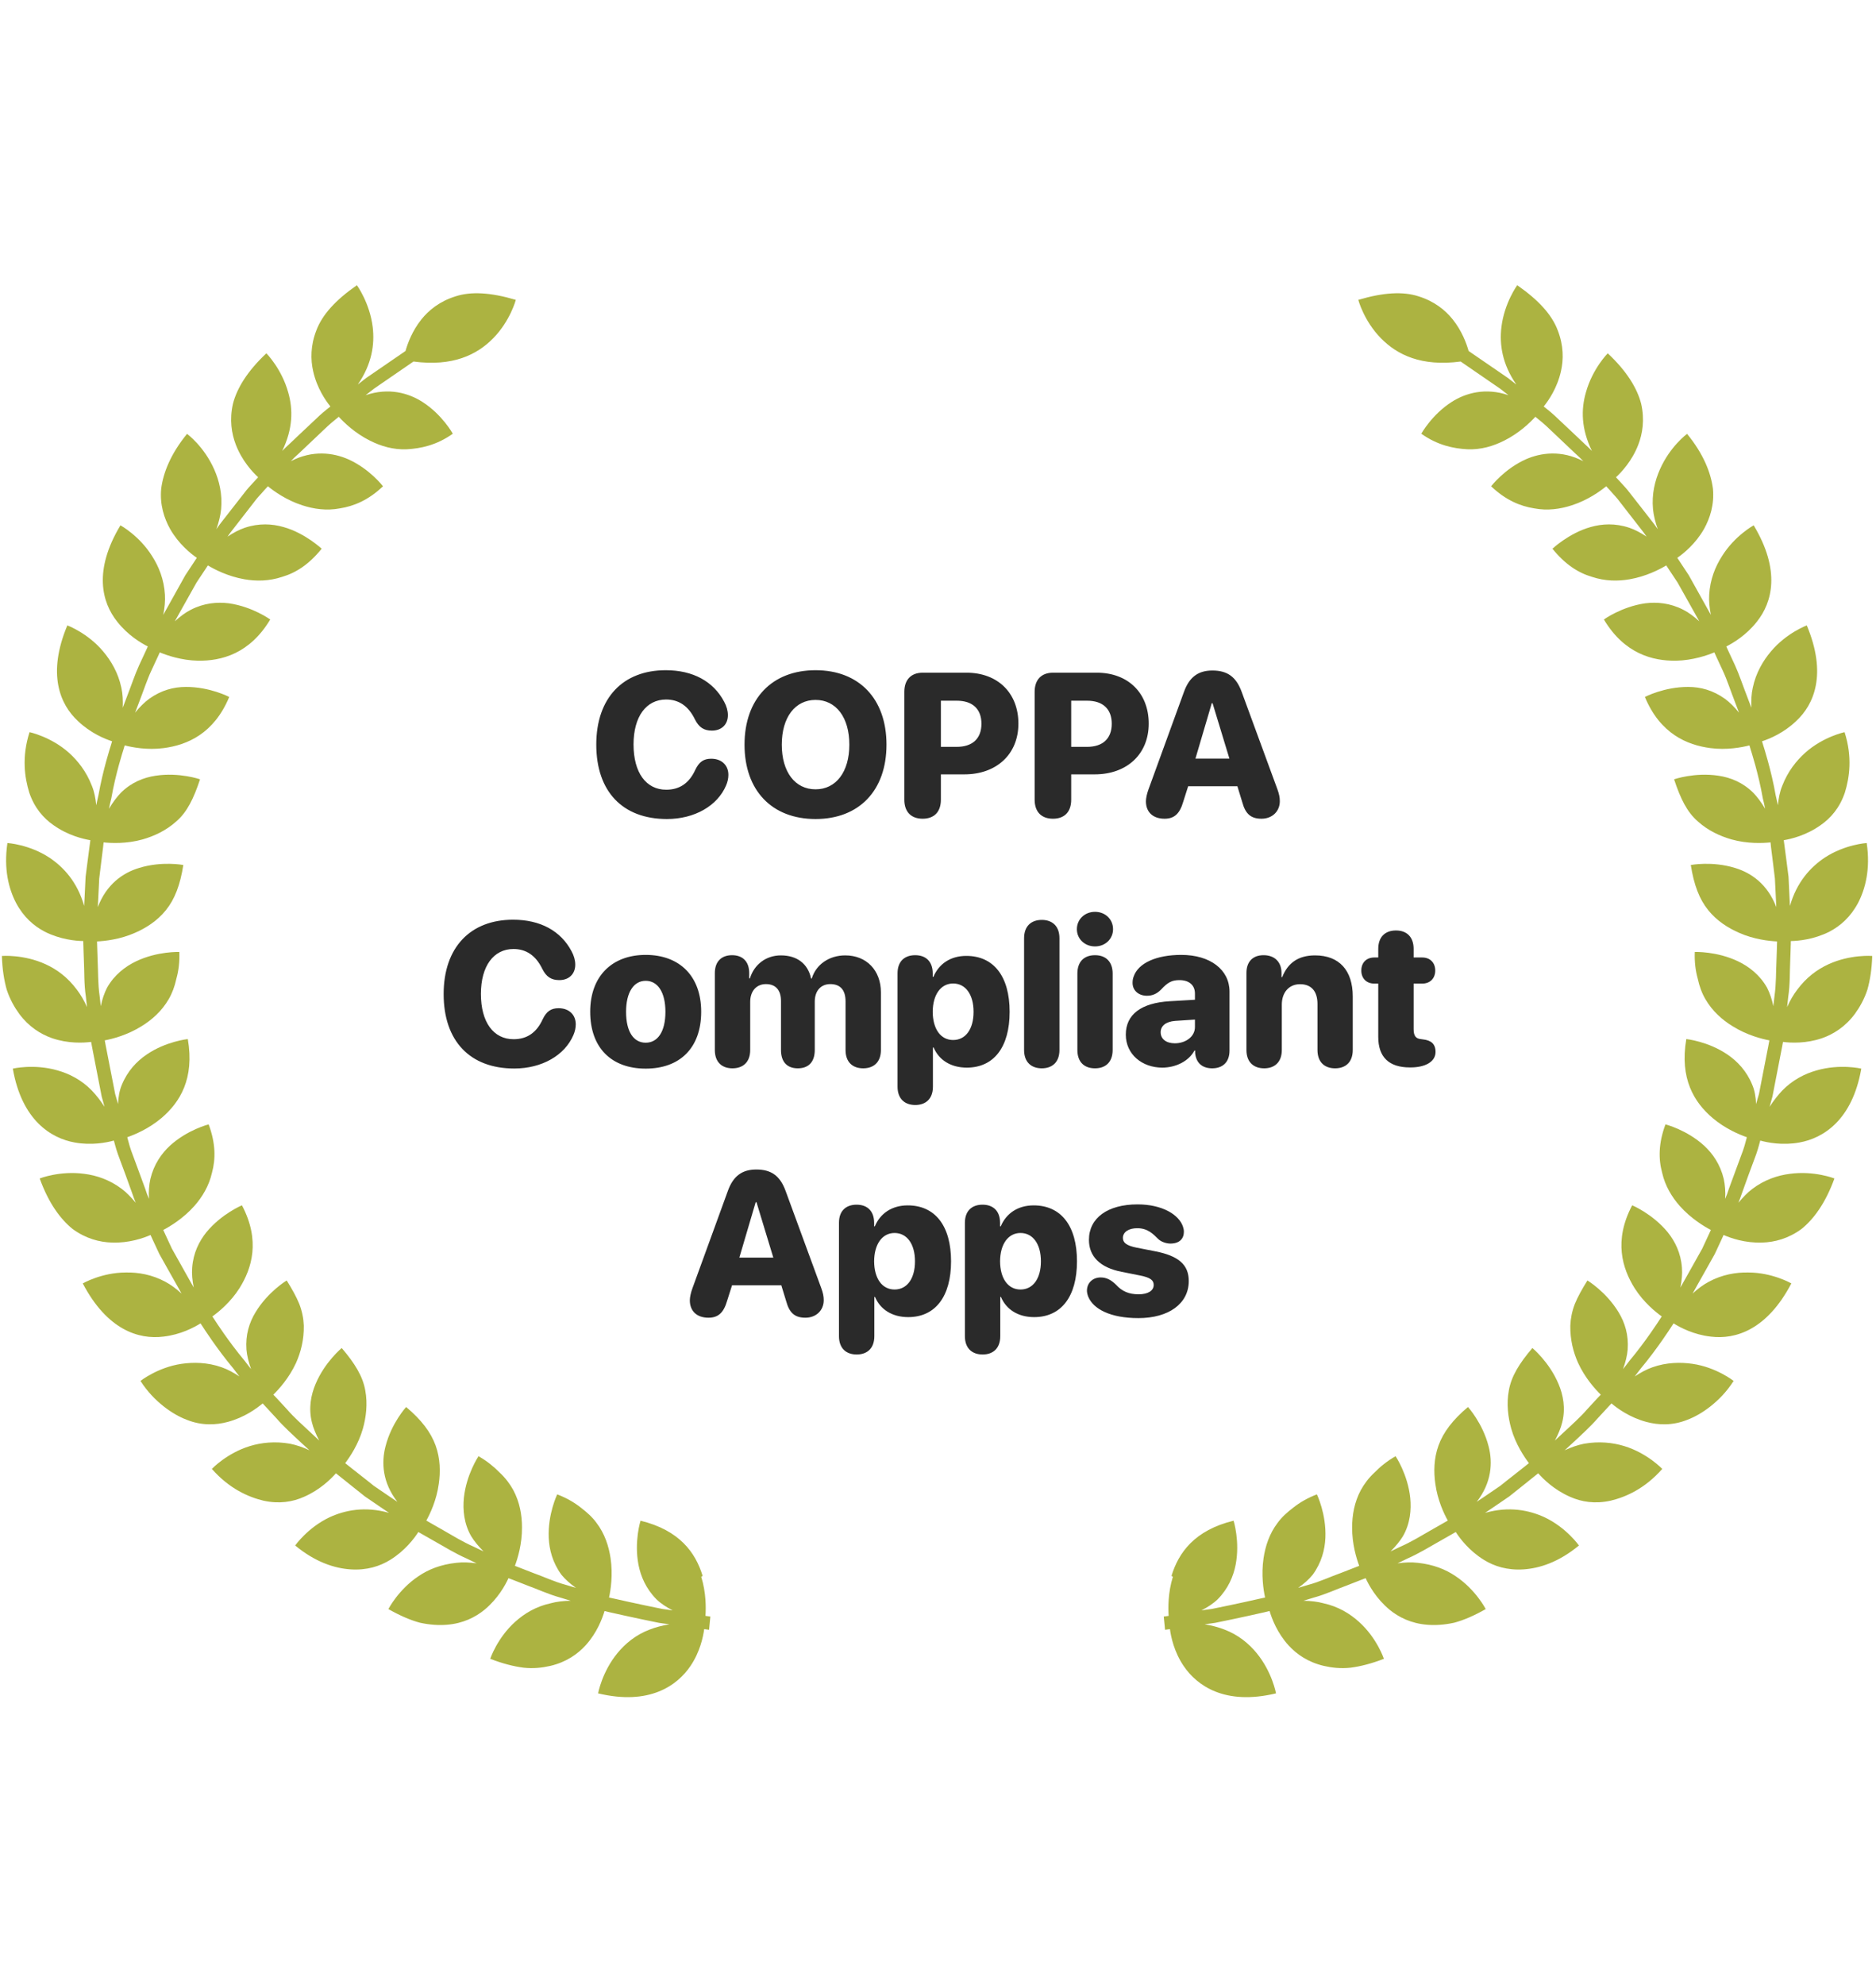 <svg xmlns="http://www.w3.org/2000/svg" width="331" height="350" viewBox="0 0 331 350" fill="none"><path d="M123.973 277.926C122.725 273.803 119.89 269.861 113.016 268.184C113.016 268.184 111.859 271.854 112.653 275.955C113.061 278.017 113.968 280.169 115.829 282.05C116.6 282.797 117.576 283.432 118.687 283.998C118.097 283.907 117.485 283.839 116.872 283.749C112.562 282.888 108.297 281.914 108.297 281.914C108.297 281.914 107.979 281.846 107.458 281.732C107.753 280.396 108.161 277.745 107.73 274.8C107.412 272.693 106.709 270.472 105.234 268.547C104.508 267.55 103.578 266.711 102.444 265.85C101.332 264.967 99.971 264.174 98.315 263.54C98.315 263.54 96.636 267.006 96.818 271.197C96.909 273.282 97.498 275.593 99.064 277.722C99.722 278.538 100.606 279.308 101.627 280.033C101.037 279.852 100.47 279.693 99.88 279.512C97.771 278.946 95.774 277.994 94.209 277.45C92.666 276.861 91.645 276.454 91.645 276.454C91.645 276.454 91.396 276.363 90.942 276.182C90.919 276.182 90.874 276.159 90.851 276.136C91.328 274.868 92.122 272.307 92.099 269.362C92.099 267.232 91.713 264.922 90.556 262.769C89.967 261.704 89.195 260.662 88.174 259.711C87.176 258.691 85.974 257.694 84.431 256.811C84.431 256.811 82.276 260.005 81.845 264.174C81.641 266.236 81.845 268.682 83.138 270.925C83.683 271.809 84.431 272.715 85.316 273.599C84.772 273.327 84.227 273.078 83.66 272.806C81.641 271.922 79.781 270.767 78.351 269.951C76.922 269.136 75.969 268.592 75.969 268.592C75.969 268.592 75.697 268.433 75.221 268.161C75.879 266.983 77.036 264.559 77.421 261.659C77.716 259.597 77.694 257.218 76.854 254.908C76.015 252.597 74.381 250.422 71.659 248.133C71.659 248.133 69.073 250.965 68.029 255.043C67.258 257.943 67.485 261.478 70.116 264.854C69.617 264.514 69.118 264.174 68.596 263.834C67.689 263.222 66.781 262.588 65.942 262.022C65.148 261.387 64.4 260.775 63.742 260.277C62.449 259.257 61.586 258.578 61.586 258.578C61.586 258.578 61.337 258.374 60.906 258.034C61.723 256.947 63.242 254.726 64.037 251.917C64.581 249.968 64.899 247.59 64.445 245.188C64.014 242.741 62.607 240.43 60.293 237.734C60.293 237.734 57.322 240.181 55.688 244.055C54.849 246.026 54.418 248.36 55.03 250.829C55.28 251.849 55.733 252.936 56.323 254.047C55.892 253.639 55.438 253.208 54.985 252.8C53.374 251.305 51.741 249.833 50.675 248.586C49.563 247.386 48.814 246.57 48.814 246.57C48.814 246.57 48.587 246.343 48.224 245.958C49.2 245.007 51.015 243.013 52.24 240.34C53.079 238.459 53.646 236.262 53.601 233.769C53.556 232.546 53.306 231.255 52.807 229.963C52.285 228.672 51.514 227.312 50.584 225.817C50.584 225.817 47.294 227.788 45.094 231.413C43.959 233.271 43.301 235.423 43.483 238.006C43.574 239.071 43.869 240.249 44.3 241.45C43.914 240.974 43.528 240.453 43.143 239.954C40.33 236.601 37.948 232.886 37.948 232.886C37.948 232.886 37.766 232.614 37.471 232.161C38.583 231.368 40.67 229.669 42.258 227.176C44.436 223.687 45.978 218.794 42.689 212.563C42.689 212.563 39.127 214.036 36.428 217.298C35.135 218.907 34.091 220.969 33.91 223.574C33.819 224.639 33.932 225.817 34.182 227.063C33.887 226.519 33.592 225.998 33.274 225.455C32.208 223.551 31.119 221.626 30.325 220.198C29.645 218.703 29.168 217.706 29.168 217.706C29.168 217.706 29.032 217.412 28.805 216.913C30.008 216.279 32.322 214.897 34.295 212.676C35.679 211.113 36.881 209.142 37.403 206.809C38.061 204.407 38.061 201.62 36.813 198.29C36.813 198.29 33.07 199.241 30.008 202.028C28.488 203.433 27.149 205.336 26.537 207.896C26.31 208.938 26.196 210.162 26.287 211.43C26.037 210.864 25.811 210.275 25.629 209.663C24.88 207.601 24.109 205.54 23.542 203.999C22.929 202.459 22.68 201.394 22.68 201.394C22.68 201.394 22.589 201.076 22.453 200.555C23.746 200.102 26.242 199.083 28.51 197.157C31.754 194.393 34.34 190.224 33.138 183.246C33.138 183.246 29.304 183.631 25.856 185.988C24.132 187.166 22.498 188.865 21.5 191.312C21.069 192.309 20.888 193.464 20.82 194.71C20.661 194.121 20.502 193.532 20.321 192.943C19.481 188.638 18.642 184.334 18.642 184.334C18.642 184.334 18.574 184.016 18.483 183.473C19.822 183.223 22.43 182.566 24.971 180.98C26.786 179.87 28.533 178.33 29.758 176.223C30.37 175.181 30.824 173.98 31.119 172.598C31.505 171.216 31.709 169.675 31.641 167.885C31.641 167.885 27.784 167.727 23.996 169.539C22.113 170.445 20.184 171.895 18.891 174.184C18.415 175.113 18.029 176.223 17.78 177.446C17.712 176.834 17.644 176.245 17.576 175.634C17.258 173.459 17.326 171.261 17.235 169.63C17.19 167.976 17.145 166.888 17.145 166.888C17.145 166.888 17.145 166.571 17.122 166.027C18.483 165.959 21.16 165.688 23.814 164.509C25.742 163.671 27.762 162.402 29.282 160.499C30.824 158.596 31.8 156.059 32.344 152.547C32.344 152.547 28.556 151.822 24.54 153.068C21.659 153.929 18.778 155.968 17.258 159.978C17.281 159.367 17.326 158.755 17.349 158.143C17.394 157.056 17.462 155.945 17.508 154.926C17.644 153.906 17.757 152.955 17.848 152.139C18.052 150.508 18.188 149.42 18.188 149.42C18.188 149.42 18.233 149.103 18.279 148.56C19.64 148.695 22.317 148.831 25.153 148.038C27.126 147.472 29.259 146.52 31.096 144.867C33.002 143.235 34.182 140.811 35.293 137.435C35.293 137.435 31.664 136.167 27.467 136.801C25.334 137.118 23.179 137.979 21.341 139.792C20.616 140.539 19.89 141.513 19.232 142.624C19.345 142.012 19.481 141.4 19.64 140.788C20.389 136.461 21.75 132.292 21.75 132.292C21.75 132.292 21.84 131.975 21.999 131.454C23.315 131.794 25.969 132.315 28.896 131.93C33.002 131.386 37.743 129.415 40.443 122.913C40.443 122.913 37.04 121.123 32.798 121.146C30.643 121.146 28.465 121.712 26.332 123.23C25.47 123.864 24.631 124.703 23.837 125.677C24.041 125.11 24.268 124.521 24.495 123.955C25.289 121.916 25.969 119.832 26.673 118.336C27.376 116.841 27.83 115.844 27.83 115.844C27.83 115.844 27.966 115.55 28.193 115.051C29.44 115.572 31.981 116.456 34.953 116.524C39.082 116.569 44.05 115.3 47.68 109.251C47.68 109.251 44.549 106.985 40.375 106.396C38.333 106.147 36.019 106.328 33.683 107.529C32.73 108.005 31.777 108.73 30.847 109.568C31.142 109.047 31.437 108.526 31.732 107.982C32.798 106.079 33.887 104.153 34.681 102.726C35.588 101.344 36.201 100.438 36.201 100.438C36.201 100.438 36.382 100.166 36.677 99.713C37.834 100.415 40.239 101.661 43.143 102.16C45.23 102.522 47.476 102.5 49.79 101.729C52.194 101.027 54.531 99.532 56.754 96.768C56.754 96.768 56.051 96.111 54.871 95.295C53.669 94.479 51.968 93.482 49.994 92.939C47.998 92.372 45.684 92.236 43.188 93.075C42.19 93.415 41.169 93.958 40.148 94.638C40.488 94.162 40.806 93.686 41.192 93.233C42.53 91.511 43.891 89.767 44.889 88.475C45.366 87.818 45.865 87.32 46.183 86.957C46.5 86.595 46.682 86.391 46.682 86.391C46.682 86.391 46.909 86.142 47.272 85.757C48.315 86.618 50.516 88.204 53.329 89.11C55.325 89.767 57.616 90.107 59.976 89.653C62.426 89.268 65.012 88.204 67.576 85.757C67.576 85.757 65.239 82.698 61.45 80.999C58.819 79.843 55.166 79.322 51.31 81.339C51.741 80.886 52.194 80.433 52.694 80.002C54.282 78.507 55.892 76.989 57.072 75.856C58.252 74.701 59.114 74.043 59.114 74.043C59.114 74.043 59.363 73.84 59.772 73.5C60.679 74.497 62.63 76.4 65.284 77.714C67.167 78.665 69.39 79.345 71.795 79.232C74.177 79.096 76.99 78.552 79.894 76.49C79.894 76.49 78.034 73.115 74.517 70.872C72.067 69.308 68.574 68.311 64.513 69.694C64.989 69.308 65.488 68.946 65.965 68.561C69.05 66.454 72.113 64.347 72.952 63.758C79.894 64.686 84.159 62.557 86.995 59.679C90.035 56.598 91.01 52.883 91.01 52.883C86.586 51.569 83.093 51.365 80.348 52.271C77.603 53.132 75.674 54.672 74.336 56.349C72.748 58.343 71.954 60.472 71.546 61.9C70.525 62.602 67.576 64.618 64.581 66.68C64.082 67.065 63.605 67.451 63.129 67.813C65.624 64.211 66.124 60.744 65.761 57.686C65.239 53.404 62.97 50.3 62.97 50.3C59.182 52.928 56.845 55.533 55.824 58.252C54.781 60.925 54.781 63.395 55.257 65.479C55.915 68.425 57.435 70.622 58.297 71.687C57.889 72.027 57.616 72.231 57.616 72.231C57.616 72.231 56.732 72.911 55.529 74.089C54.304 75.244 52.671 76.762 51.06 78.303C50.629 78.688 50.198 79.118 49.79 79.526C51.695 75.629 51.718 72.208 50.856 69.218C49.699 65.026 46.999 62.308 46.999 62.308C43.642 65.457 41.804 68.47 41.101 71.211C40.466 74.021 40.851 76.468 41.623 78.461C42.712 81.271 44.549 83.242 45.547 84.171C45.184 84.579 44.958 84.805 44.958 84.805C44.958 84.805 44.776 85.009 44.436 85.371C44.118 85.734 43.619 86.233 43.12 86.912C42.077 88.226 40.715 89.993 39.331 91.761C38.9 92.282 38.537 92.803 38.175 93.324C38.605 92.1 38.9 90.922 39.014 89.79C39.263 87.139 38.674 84.76 37.789 82.766C36.904 80.772 35.724 79.209 34.749 78.144C33.773 77.079 33.002 76.513 33.002 76.513C30.076 80.093 28.805 83.4 28.442 86.165C28.17 88.996 28.964 91.398 30.008 93.278C31.505 95.907 33.615 97.606 34.726 98.376C34.431 98.829 34.25 99.101 34.25 99.101C34.25 99.101 33.637 100.03 32.707 101.435C31.89 102.885 30.802 104.856 29.713 106.804C29.395 107.371 29.1 107.892 28.805 108.435C29.055 107.189 29.168 105.989 29.1 104.878C28.941 102.205 28.034 99.939 26.854 98.104C24.608 94.479 21.251 92.644 21.251 92.644C16.464 100.596 17.961 106.238 20.683 109.636C22.567 112.038 24.88 113.397 26.083 114.009C25.856 114.507 25.72 114.802 25.72 114.802C25.72 114.802 25.243 115.821 24.54 117.339C23.837 118.857 23.134 120.987 22.317 123.071C22.09 123.66 21.886 124.227 21.659 124.816C21.704 123.547 21.659 122.369 21.41 121.282C20.865 118.653 19.572 116.501 18.211 114.892C15.488 111.63 11.881 110.293 11.881 110.293C8.297 118.835 10.566 124.227 13.764 127.172C15.965 129.279 18.46 130.299 19.776 130.729C19.617 131.25 19.526 131.567 19.526 131.567C19.526 131.567 18.143 135.827 17.371 140.245C17.235 140.834 17.099 141.423 16.986 142.012C16.85 140.766 16.645 139.633 16.214 138.591C15.239 136.053 13.719 134.15 12.154 132.746C8.978 129.914 5.212 129.121 5.212 129.121C3.805 133.516 4.35 137.141 5.166 139.792C6.074 142.465 7.662 144.3 9.477 145.546C11.972 147.313 14.604 147.948 15.942 148.174C15.874 148.718 15.829 149.035 15.829 149.035C15.829 149.035 15.693 150.145 15.466 151.799C15.352 152.638 15.239 153.612 15.103 154.631C15.057 155.674 14.989 156.784 14.944 157.917C14.921 158.551 14.876 159.163 14.853 159.774C13.651 155.538 11.201 152.91 8.728 151.256C5.144 148.899 1.31 148.673 1.31 148.673C0.629 153.249 1.537 156.738 2.83 159.231C4.168 161.745 5.983 163.309 7.889 164.306C10.634 165.688 13.333 165.937 14.694 165.959C14.694 166.503 14.717 166.82 14.717 166.82C14.717 166.82 14.74 167.931 14.808 169.607C14.899 171.284 14.808 173.527 15.148 175.747C15.216 176.359 15.284 176.993 15.352 177.605C14.831 176.427 14.218 175.384 13.537 174.501C11.927 172.348 10.044 170.966 8.07 170.06C4.168 168.27 0.334 168.588 0.334 168.588C0.402 170.898 0.72 172.892 1.196 174.569C1.763 176.268 2.557 177.65 3.397 178.805C5.098 181.094 7.185 182.385 9.182 183.088C12.018 184.062 14.717 183.926 16.078 183.745C16.169 184.288 16.237 184.605 16.237 184.605L17.939 193.373C18.097 193.985 18.279 194.574 18.438 195.186C17.734 194.098 16.986 193.147 16.237 192.354C14.399 190.451 12.244 189.363 10.157 188.774C6.006 187.573 2.262 188.457 2.262 188.457C3.85 197.587 9.023 200.737 13.175 201.484C16.146 202.028 18.778 201.507 20.094 201.144C20.23 201.666 20.321 201.983 20.321 201.983C20.321 201.983 20.593 203.07 21.205 204.634C21.795 206.197 22.567 208.304 23.315 210.411C23.497 211 23.724 211.544 23.95 212.11C23.134 211.158 22.34 210.298 21.477 209.663C19.345 208.055 17.031 207.284 14.876 207.012C10.566 206.423 7.004 207.828 7.004 207.828C8.569 212.155 10.656 215.01 12.834 216.755C15.171 218.454 17.576 219.065 19.731 219.133C22.771 219.247 25.311 218.34 26.559 217.797C26.786 218.295 26.922 218.59 26.922 218.59C26.922 218.59 27.399 219.609 28.102 221.127C28.919 222.577 30.008 224.548 31.119 226.497C31.437 227.04 31.732 227.584 32.026 228.128C31.096 227.267 30.144 226.565 29.168 226.044C26.809 224.775 24.381 224.367 22.203 224.412C17.939 224.412 14.604 226.338 14.604 226.338C18.914 234.562 24.495 236.261 28.828 235.718C31.845 235.378 34.227 234.109 35.384 233.384C35.679 233.837 35.861 234.109 35.861 234.109C35.861 234.109 38.265 237.87 41.146 241.314C41.509 241.79 41.872 242.265 42.235 242.741C41.192 242.061 40.171 241.495 39.127 241.133C36.586 240.226 34.068 240.226 32.026 240.521C27.83 241.133 24.79 243.534 24.79 243.534C26.037 245.483 27.467 246.91 28.873 248.02C30.28 249.13 31.664 249.901 32.979 250.399C35.588 251.441 38.084 251.328 40.194 250.761C43.143 249.968 45.298 248.383 46.341 247.499C46.704 247.884 46.931 248.133 46.931 248.133C46.931 248.133 47.68 248.949 48.837 250.195C49.926 251.464 51.582 252.982 53.215 254.5C53.692 254.93 54.145 255.361 54.599 255.768C53.442 255.225 52.308 254.84 51.196 254.613C48.519 254.137 46.115 254.409 44.096 255.021C40.012 256.267 37.38 259.054 37.38 259.054C40.443 262.52 43.755 263.993 46.477 264.65C49.245 265.261 51.627 264.876 53.646 263.97C56.459 262.747 58.365 260.843 59.273 259.824C59.703 260.164 59.953 260.368 59.953 260.368C59.953 260.368 60.815 261.07 62.131 262.112C62.789 262.633 63.56 263.245 64.377 263.902C65.239 264.491 66.169 265.125 67.099 265.76C67.621 266.122 68.143 266.462 68.642 266.802C64.4 265.601 60.883 266.326 58.161 267.572C54.282 269.407 52.081 272.557 52.081 272.557C55.643 275.502 59.046 276.589 61.881 276.771C64.717 276.952 67.008 276.227 68.846 275.094C71.455 273.486 73.088 271.311 73.814 270.178C74.291 270.45 74.563 270.608 74.563 270.608C74.563 270.608 75.538 271.175 76.99 271.99C78.442 272.806 80.348 273.984 82.412 274.89C82.979 275.162 83.546 275.434 84.091 275.706C82.821 275.525 81.618 275.479 80.484 275.615C77.784 275.91 75.629 276.748 73.837 277.971C70.275 280.35 68.528 283.771 68.528 283.771C70.525 284.904 72.385 285.72 74.086 286.173C75.833 286.558 77.421 286.649 78.85 286.535C81.686 286.309 83.864 285.221 85.52 283.862C87.857 281.914 89.15 279.557 89.717 278.311C89.74 278.311 89.785 278.334 89.808 278.357C90.262 278.538 90.534 278.629 90.534 278.629C90.534 278.629 91.577 279.036 93.143 279.648C94.731 280.214 96.75 281.166 98.905 281.755C99.495 281.936 100.107 282.118 100.697 282.299C99.404 282.321 98.202 282.457 97.135 282.752C94.549 283.318 92.507 284.564 90.897 286.014C87.698 288.892 86.496 292.539 86.496 292.539C88.651 293.378 90.602 293.876 92.349 294.103C94.118 294.307 95.729 294.103 97.113 293.785C99.903 293.128 101.9 291.724 103.329 290.16C105.348 287.94 106.278 285.403 106.664 284.111C107.185 284.247 107.503 284.315 107.503 284.315C107.503 284.315 111.859 285.312 116.26 286.196C116.872 286.286 117.507 286.377 118.12 286.445C116.85 286.671 115.693 286.966 114.649 287.374C112.176 288.303 110.316 289.866 108.955 291.52C106.21 294.85 105.529 298.634 105.529 298.634C114.581 300.809 119.504 297.252 121.841 293.785C123.519 291.293 124.064 288.665 124.245 287.306C124.79 287.374 125.107 287.419 125.107 287.419L125.334 285.086C125.334 285.086 125.017 285.04 124.472 284.972C124.563 283.613 124.608 280.917 123.723 278.062L123.973 277.926Z" fill="#ACB341"></path><path d="M206.695 277.926C207.943 273.803 210.779 269.861 217.653 268.184C217.653 268.184 218.81 271.854 218.016 275.955C217.607 278.017 216.7 280.169 214.84 282.05C214.068 282.797 213.093 283.432 211.981 283.998C212.571 283.907 213.184 283.839 213.796 283.749C218.106 282.888 222.371 281.914 222.371 281.914C222.371 281.914 222.689 281.846 223.211 281.732C222.916 280.396 222.507 277.745 222.939 274.8C223.256 272.693 223.959 270.472 225.434 268.547C226.16 267.55 227.09 266.711 228.224 265.85C229.336 264.967 230.697 264.174 232.353 263.54C232.353 263.54 234.032 267.006 233.851 271.197C233.76 273.282 233.17 275.593 231.605 277.722C230.947 278.538 230.062 279.308 229.041 280.033C229.631 279.852 230.198 279.693 230.788 279.512C232.898 278.946 234.894 277.994 236.459 277.45C238.002 276.861 239.023 276.454 239.023 276.454C239.023 276.454 239.272 276.363 239.726 276.182C239.749 276.182 239.794 276.159 239.817 276.136C239.341 274.868 238.547 272.307 238.569 269.362C238.569 267.232 238.955 264.922 240.112 262.769C240.702 261.704 241.473 260.662 242.494 259.711C243.492 258.691 244.694 257.694 246.237 256.811C246.237 256.811 248.392 260.005 248.823 264.174C249.027 266.236 248.823 268.682 247.53 270.925C246.986 271.809 246.237 272.715 245.352 273.599C245.897 273.327 246.441 273.078 247.008 272.806C249.027 271.922 250.888 270.767 252.317 269.951C253.746 269.136 254.699 268.592 254.699 268.592C254.699 268.592 254.971 268.433 255.448 268.161C254.79 266.983 253.633 264.559 253.247 261.659C252.952 259.597 252.975 257.218 253.814 254.908C254.654 252.597 256.287 250.422 259.009 248.133C259.009 248.133 261.596 250.965 262.639 255.043C263.41 257.943 263.184 261.478 260.552 264.854C261.051 264.514 261.55 264.174 262.072 263.834C262.979 263.222 263.887 262.588 264.726 262.022C265.52 261.387 266.269 260.775 266.927 260.277C268.22 259.257 269.082 258.578 269.082 258.578C269.082 258.578 269.331 258.374 269.762 258.034C268.946 256.947 267.426 254.726 266.632 251.917C266.087 249.968 265.77 247.59 266.223 245.188C266.654 242.741 268.061 240.43 270.375 237.734C270.375 237.734 273.347 240.181 274.98 244.055C275.82 246.026 276.251 248.36 275.638 250.829C275.389 251.849 274.935 252.936 274.345 254.047C274.776 253.639 275.23 253.208 275.684 252.8C277.294 251.305 278.928 249.833 279.994 248.586C281.105 247.386 281.854 246.57 281.854 246.57C281.854 246.57 282.081 246.343 282.444 245.958C281.468 245.007 279.654 243.013 278.429 240.34C277.589 238.459 277.022 236.262 277.067 233.769C277.113 232.546 277.362 231.255 277.861 229.963C278.383 228.672 279.154 227.312 280.085 225.817C280.085 225.817 283.374 227.788 285.575 231.413C286.709 233.271 287.367 235.423 287.185 238.006C287.095 239.071 286.8 240.249 286.369 241.45C286.754 240.974 287.14 240.453 287.526 239.954C290.339 236.601 292.721 232.886 292.721 232.886C292.721 232.886 292.902 232.614 293.197 232.161C292.086 231.368 289.998 229.669 288.41 227.176C286.233 223.687 284.69 218.794 287.979 212.563C287.979 212.563 291.541 214.036 294.241 217.298C295.534 218.907 296.577 220.969 296.759 223.574C296.85 224.639 296.736 225.817 296.487 227.063C296.782 226.519 297.076 225.998 297.394 225.455C298.46 223.551 299.549 221.626 300.343 220.198C301.024 218.703 301.5 217.706 301.5 217.706C301.5 217.706 301.636 217.412 301.863 216.913C300.661 216.279 298.347 214.897 296.373 212.676C294.989 211.113 293.787 209.142 293.265 206.809C292.607 204.407 292.607 201.62 293.855 198.29C293.855 198.29 297.598 199.241 300.661 202.028C302.181 203.433 303.519 205.336 304.132 207.896C304.359 208.938 304.472 210.162 304.381 211.43C304.631 210.864 304.858 210.275 305.039 209.663C305.788 207.601 306.559 205.54 307.126 203.999C307.739 202.459 307.988 201.394 307.988 201.394C307.988 201.394 308.079 201.076 308.215 200.555C306.922 200.102 304.427 199.083 302.158 197.157C298.914 194.393 296.328 190.224 297.53 183.246C297.53 183.246 301.364 183.631 304.812 185.988C306.537 187.166 308.17 188.865 309.168 191.312C309.599 192.309 309.781 193.464 309.849 194.71C310.007 194.121 310.166 193.532 310.348 192.943C311.187 188.638 312.027 184.334 312.027 184.334C312.027 184.334 312.095 184.016 312.185 183.473C310.847 183.223 308.238 182.566 305.697 180.98C303.882 179.87 302.135 178.33 300.91 176.223C300.298 175.181 299.844 173.98 299.549 172.598C299.164 171.216 298.959 169.675 299.027 167.885C299.027 167.885 302.884 167.727 306.673 169.539C308.556 170.445 310.484 171.895 311.777 174.184C312.253 175.113 312.639 176.223 312.889 177.446C312.957 176.834 313.025 176.245 313.093 175.634C313.41 173.459 313.342 171.261 313.433 169.63C313.478 167.976 313.524 166.888 313.524 166.888C313.524 166.888 313.524 166.571 313.547 166.027C312.185 165.959 309.508 165.688 306.854 164.509C304.926 163.671 302.907 162.402 301.387 160.499C299.844 158.596 298.869 156.059 298.324 152.547C298.324 152.547 302.113 151.822 306.128 153.068C309.009 153.929 311.89 155.968 313.41 159.978C313.388 159.367 313.342 158.755 313.32 158.143C313.274 157.056 313.206 155.945 313.161 154.926C313.025 153.906 312.911 152.955 312.821 152.139C312.616 150.508 312.48 149.42 312.48 149.42C312.48 149.42 312.435 149.103 312.39 148.56C311.028 148.695 308.351 148.831 305.516 148.038C303.542 147.472 301.409 146.52 299.572 144.867C297.666 143.235 296.487 140.811 295.375 137.435C295.375 137.435 299.005 136.167 303.202 136.801C305.334 137.118 307.489 137.979 309.327 139.792C310.053 140.539 310.779 141.513 311.437 142.624C311.323 142.012 311.187 141.4 311.028 140.788C310.28 136.461 308.919 132.292 308.919 132.292C308.919 132.292 308.828 131.975 308.669 131.454C307.353 131.794 304.699 132.315 301.772 131.93C297.666 131.386 292.925 129.415 290.225 122.913C290.225 122.913 293.628 121.123 297.87 121.146C300.026 121.146 302.203 121.712 304.336 123.23C305.198 123.864 306.037 124.703 306.831 125.677C306.627 125.11 306.4 124.521 306.174 123.955C305.38 121.916 304.699 119.832 303.996 118.336C303.292 116.841 302.839 115.844 302.839 115.844C302.839 115.844 302.703 115.55 302.476 115.051C301.228 115.572 298.687 116.456 295.715 116.524C291.586 116.569 286.618 115.3 282.988 109.251C282.988 109.251 286.119 106.985 290.293 106.396C292.335 106.147 294.649 106.328 296.986 107.529C297.939 108.005 298.891 108.73 299.821 109.568C299.527 109.047 299.232 108.526 298.937 107.982C297.87 106.079 296.782 104.153 295.988 102.726C295.08 101.344 294.468 100.438 294.468 100.438C294.468 100.438 294.286 100.166 293.991 99.713C292.834 100.415 290.429 101.661 287.526 102.16C285.439 102.522 283.193 102.5 280.879 101.729C278.474 101.027 276.137 99.532 273.914 96.768C273.914 96.768 274.617 96.111 275.797 95.295C276.999 94.479 278.701 93.482 280.674 92.939C282.671 92.372 284.985 92.236 287.48 93.075C288.478 93.415 289.499 93.958 290.52 94.638C290.18 94.162 289.862 93.686 289.477 93.233C288.138 91.511 286.777 89.767 285.779 88.475C285.302 87.818 284.803 87.32 284.486 86.957C284.168 86.595 283.987 86.391 283.987 86.391C283.987 86.391 283.76 86.142 283.397 85.757C282.353 86.618 280.153 88.204 277.34 89.11C275.343 89.767 273.052 90.107 270.693 89.653C268.243 89.268 265.656 88.204 263.093 85.757C263.093 85.757 265.429 82.698 269.218 80.999C271.85 79.843 275.502 79.322 279.359 81.339C278.928 80.886 278.474 80.433 277.975 80.002C276.387 78.507 274.776 76.989 273.596 75.856C272.417 74.701 271.555 74.043 271.555 74.043C271.555 74.043 271.305 73.84 270.897 73.5C269.989 74.497 268.038 76.4 265.384 77.714C263.501 78.665 261.278 79.345 258.873 79.232C256.491 79.096 253.678 78.552 250.774 76.49C250.774 76.49 252.635 73.115 256.151 70.872C258.601 69.308 262.095 68.311 266.155 69.694C265.679 69.308 265.18 68.946 264.703 68.561C261.618 66.454 258.556 64.347 257.716 63.758C250.774 64.686 246.509 62.557 243.674 59.679C240.634 56.598 239.658 52.883 239.658 52.883C244.082 51.569 247.576 51.365 250.321 52.271C253.066 53.132 254.994 54.672 256.332 56.349C257.92 58.343 258.714 60.472 259.123 61.9C260.144 62.602 263.093 64.618 266.087 66.68C266.586 67.065 267.063 67.451 267.539 67.813C265.044 64.211 264.545 60.744 264.908 57.686C265.429 53.404 267.698 50.3 267.698 50.3C271.487 52.928 273.823 55.533 274.844 58.252C275.888 60.925 275.888 63.395 275.411 65.479C274.753 68.425 273.233 70.622 272.371 71.687C272.78 72.027 273.052 72.231 273.052 72.231C273.052 72.231 273.937 72.911 275.139 74.089C276.364 75.244 277.998 76.762 279.608 78.303C280.039 78.688 280.47 79.118 280.879 79.526C278.973 75.629 278.95 72.208 279.812 69.218C280.969 65.026 283.669 62.308 283.669 62.308C287.027 65.457 288.864 68.47 289.567 71.211C290.203 74.021 289.817 76.468 289.046 78.461C287.957 81.271 286.119 83.242 285.121 84.171C285.484 84.579 285.711 84.805 285.711 84.805C285.711 84.805 285.892 85.009 286.233 85.371C286.55 85.734 287.049 86.233 287.548 86.912C288.592 88.226 289.953 89.993 291.337 91.761C291.768 92.282 292.131 92.803 292.494 93.324C292.063 92.1 291.768 90.922 291.654 89.79C291.405 87.139 291.995 84.76 292.88 82.766C293.764 80.772 294.944 79.209 295.919 78.144C296.895 77.079 297.666 76.513 297.666 76.513C300.593 80.093 301.863 83.4 302.226 86.165C302.498 88.996 301.704 91.398 300.661 93.278C299.164 95.907 297.054 97.606 295.942 98.376C296.237 98.829 296.419 99.101 296.419 99.101C296.419 99.101 297.031 100.03 297.961 101.435C298.778 102.885 299.867 104.856 300.956 106.804C301.273 107.371 301.568 107.892 301.863 108.435C301.614 107.189 301.5 105.989 301.568 104.878C301.727 102.205 302.635 99.939 303.814 98.104C306.06 94.479 309.418 92.644 309.418 92.644C314.204 100.596 312.707 106.238 309.985 109.636C308.102 112.038 305.788 113.397 304.586 114.009C304.812 114.507 304.949 114.802 304.949 114.802C304.949 114.802 305.425 115.821 306.128 117.339C306.831 118.857 307.535 120.987 308.351 123.071C308.578 123.66 308.782 124.227 309.009 124.816C308.964 123.547 309.009 122.369 309.259 121.282C309.803 118.653 311.096 116.501 312.458 114.892C315.18 111.63 318.787 110.293 318.787 110.293C322.371 118.835 320.103 124.227 316.904 127.172C314.703 129.279 312.208 130.299 310.892 130.729C311.051 131.25 311.142 131.567 311.142 131.567C311.142 131.567 312.526 135.827 313.297 140.245C313.433 140.834 313.569 141.423 313.683 142.012C313.819 140.766 314.023 139.633 314.454 138.591C315.429 136.053 316.949 134.15 318.515 132.746C321.691 129.914 325.457 129.121 325.457 129.121C326.863 133.516 326.319 137.141 325.502 139.792C324.595 142.465 323.007 144.3 321.192 145.546C318.696 147.313 316.065 147.948 314.726 148.174C314.794 148.718 314.84 149.035 314.84 149.035C314.84 149.035 314.976 150.145 315.203 151.799C315.316 152.638 315.429 153.612 315.566 154.631C315.611 155.674 315.679 156.784 315.724 157.917C315.747 158.551 315.792 159.163 315.815 159.774C317.017 155.538 319.468 152.91 321.94 151.256C325.525 148.899 329.359 148.673 329.359 148.673C330.039 153.249 329.132 156.738 327.839 159.231C326.5 161.745 324.685 163.309 322.78 164.306C320.035 165.688 317.335 165.937 315.974 165.959C315.974 166.503 315.951 166.82 315.951 166.82C315.951 166.82 315.929 167.931 315.86 169.607C315.77 171.284 315.86 173.527 315.52 175.747C315.452 176.359 315.384 176.993 315.316 177.605C315.838 176.427 316.45 175.384 317.131 174.501C318.742 172.348 320.625 170.966 322.598 170.06C326.5 168.27 330.334 168.588 330.334 168.588C330.266 170.898 329.949 172.892 329.472 174.569C328.905 176.268 328.111 177.65 327.272 178.805C325.57 181.094 323.483 182.385 321.487 183.088C318.651 184.062 315.951 183.926 314.59 183.745C314.499 184.288 314.431 184.605 314.431 184.605L312.73 193.373C312.571 193.985 312.39 194.574 312.231 195.186C312.934 194.098 313.683 193.147 314.431 192.354C316.269 190.451 318.424 189.363 320.511 188.774C324.663 187.573 328.406 188.457 328.406 188.457C326.818 197.587 321.645 200.737 317.494 201.484C314.522 202.028 311.89 201.507 310.575 201.144C310.439 201.666 310.348 201.983 310.348 201.983C310.348 201.983 310.076 203.07 309.463 204.634C308.873 206.197 308.102 208.304 307.353 210.411C307.172 211 306.945 211.544 306.718 212.11C307.535 211.158 308.329 210.298 309.191 209.663C311.323 208.055 313.637 207.284 315.792 207.012C320.103 206.423 323.664 207.828 323.664 207.828C322.099 212.155 320.012 215.01 317.834 216.755C315.498 218.454 313.093 219.065 310.938 219.133C307.898 219.247 305.357 218.34 304.109 217.797C303.882 218.295 303.746 218.59 303.746 218.59C303.746 218.59 303.27 219.609 302.566 221.127C301.75 222.577 300.661 224.548 299.549 226.497C299.232 227.04 298.937 227.584 298.642 228.128C299.572 227.267 300.525 226.565 301.5 226.044C303.86 224.775 306.287 224.367 308.465 224.412C312.73 224.412 316.065 226.338 316.065 226.338C311.754 234.562 306.174 236.261 301.841 235.718C298.823 235.378 296.441 234.109 295.284 233.384C294.989 233.837 294.808 234.109 294.808 234.109C294.808 234.109 292.403 237.87 289.522 241.314C289.159 241.79 288.796 242.265 288.433 242.741C289.477 242.061 290.498 241.495 291.541 241.133C294.082 240.226 296.6 240.226 298.642 240.521C302.839 241.133 305.879 243.534 305.879 243.534C304.631 245.483 303.202 246.91 301.795 248.02C300.389 249.13 299.005 249.901 297.689 250.399C295.08 251.441 292.585 251.328 290.475 250.761C287.526 249.968 285.37 248.383 284.327 247.499C283.964 247.884 283.737 248.133 283.737 248.133C283.737 248.133 282.988 248.949 281.831 250.195C280.743 251.464 279.086 252.982 277.453 254.5C276.977 254.93 276.523 255.361 276.069 255.768C277.226 255.225 278.36 254.84 279.472 254.613C282.149 254.137 284.554 254.409 286.573 255.021C290.656 256.267 293.288 259.054 293.288 259.054C290.225 262.52 286.913 263.993 284.191 264.65C281.423 265.261 279.041 264.876 277.022 263.97C274.209 262.747 272.303 260.843 271.396 259.824C270.965 260.164 270.715 260.368 270.715 260.368C270.715 260.368 269.853 261.07 268.537 262.112C267.88 262.633 267.108 263.245 266.292 263.902C265.429 264.491 264.499 265.125 263.569 265.76C263.047 266.122 262.526 266.462 262.027 266.802C266.269 265.601 269.785 266.326 272.507 267.572C276.387 269.407 278.587 272.557 278.587 272.557C275.026 275.502 271.623 276.589 268.787 276.771C265.951 276.952 263.66 276.227 261.822 275.094C259.213 273.486 257.58 271.311 256.854 270.178C256.378 270.45 256.105 270.608 256.105 270.608C256.105 270.608 255.13 271.175 253.678 271.99C252.226 272.806 250.321 273.984 248.256 274.89C247.689 275.162 247.122 275.434 246.577 275.706C247.848 275.525 249.05 275.479 250.184 275.615C252.884 275.91 255.039 276.748 256.831 277.971C260.393 280.35 262.14 283.771 262.14 283.771C260.144 284.904 258.283 285.72 256.582 286.173C254.835 286.558 253.247 286.649 251.818 286.535C248.982 286.309 246.804 285.221 245.148 283.862C242.811 281.914 241.518 279.557 240.951 278.311C240.929 278.311 240.883 278.334 240.86 278.357C240.407 278.538 240.135 278.629 240.135 278.629C240.135 278.629 239.091 279.036 237.526 279.648C235.938 280.214 233.919 281.166 231.763 281.755C231.174 281.936 230.561 282.118 229.971 282.299C231.264 282.321 232.467 282.457 233.533 282.752C236.119 283.318 238.161 284.564 239.772 286.014C242.97 288.892 244.173 292.539 244.173 292.539C242.017 293.378 240.066 293.876 238.32 294.103C236.55 294.307 234.939 294.103 233.556 293.785C230.765 293.128 228.769 291.724 227.34 290.16C225.321 287.94 224.39 285.403 224.005 284.111C223.483 284.247 223.165 284.315 223.165 284.315C223.165 284.315 218.81 285.312 214.409 286.196C213.796 286.286 213.161 286.377 212.548 286.445C213.819 286.671 214.976 286.966 216.019 287.374C218.492 288.303 220.352 289.866 221.713 291.52C224.458 294.85 225.139 298.634 225.139 298.634C216.087 300.809 211.164 297.252 208.828 293.785C207.149 291.293 206.605 288.665 206.423 287.306C205.879 287.374 205.561 287.419 205.561 287.419L205.334 285.086C205.334 285.086 205.652 285.04 206.196 284.972C206.105 283.613 206.06 280.917 206.945 278.062L206.695 277.926Z" fill="#ACB341"></path><path d="M117.67 144.439C109.865 144.439 105.207 139.605 105.207 131.309C105.207 123.029 109.971 118.195 117.459 118.195C122.258 118.195 125.879 120.164 127.777 123.768C128.199 124.541 128.428 125.35 128.428 126.123C128.428 127.775 127.303 128.848 125.615 128.848C124.191 128.848 123.312 128.268 122.609 126.861C121.467 124.506 119.762 123.363 117.529 123.363C114.014 123.363 111.781 126.369 111.781 131.291C111.781 136.266 113.996 139.271 117.547 139.271C119.885 139.271 121.59 138.146 122.68 135.756C123.348 134.367 124.139 133.805 125.492 133.805C127.32 133.805 128.516 134.947 128.516 136.652C128.516 137.268 128.375 137.9 128.111 138.516C126.582 142.119 122.539 144.439 117.67 144.439ZM143.896 144.439C136.197 144.439 131.363 139.412 131.363 131.326C131.363 123.24 136.215 118.195 143.896 118.195C151.578 118.195 156.412 123.24 156.412 131.326C156.412 139.412 151.578 144.439 143.896 144.439ZM143.896 139.201C147.5 139.201 149.855 136.143 149.855 131.326C149.855 126.492 147.5 123.434 143.896 123.434C140.293 123.434 137.938 126.492 137.938 131.326C137.938 136.143 140.275 139.201 143.896 139.201ZM162.793 144.387C160.754 144.387 159.559 143.174 159.559 141.029V122.01C159.559 119.865 160.754 118.635 162.793 118.635H170.545C175.994 118.635 179.686 122.168 179.686 127.617C179.686 133.031 175.801 136.564 170.158 136.564H166.01V141.029C166.01 143.174 164.832 144.387 162.793 144.387ZM166.01 131.713H168.805C171.547 131.713 173.164 130.289 173.164 127.635C173.164 124.998 171.547 123.574 168.84 123.574H166.01V131.713ZM185.785 144.387C183.746 144.387 182.551 143.174 182.551 141.029V122.01C182.551 119.865 183.746 118.635 185.785 118.635H193.537C198.986 118.635 202.678 122.168 202.678 127.617C202.678 133.031 198.793 136.564 193.15 136.564H189.002V141.029C189.002 143.174 187.824 144.387 185.785 144.387ZM189.002 131.713H191.797C194.539 131.713 196.156 130.289 196.156 127.635C196.156 124.998 194.539 123.574 191.832 123.574H189.002V131.713ZM205.473 144.387C203.434 144.387 202.186 143.227 202.186 141.311C202.186 140.766 202.361 139.975 202.643 139.201L208.9 122.01C209.832 119.426 211.396 118.248 213.91 118.248C216.564 118.248 218.111 119.373 219.078 122.01L225.389 139.201C225.688 140.027 225.811 140.625 225.811 141.293C225.811 143.104 224.457 144.387 222.576 144.387C220.713 144.387 219.746 143.543 219.184 141.469L218.322 138.656H209.639L208.777 141.363C208.162 143.508 207.195 144.387 205.473 144.387ZM210.922 133.787H216.916L213.945 124.014H213.805L210.922 133.787ZM90.74 188.439C82.936 188.439 78.277 183.605 78.277 175.309C78.277 167.029 83.041 162.195 90.529 162.195C95.328 162.195 98.949 164.164 100.848 167.768C101.27 168.541 101.498 169.35 101.498 170.123C101.498 171.775 100.373 172.848 98.686 172.848C97.262 172.848 96.383 172.268 95.68 170.861C94.537 168.506 92.832 167.363 90.6 167.363C87.084 167.363 84.852 170.369 84.852 175.291C84.852 180.266 87.066 183.271 90.617 183.271C92.955 183.271 94.66 182.146 95.75 179.756C96.418 178.367 97.209 177.805 98.562 177.805C100.391 177.805 101.586 178.947 101.586 180.652C101.586 181.268 101.445 181.9 101.182 182.516C99.652 186.119 95.609 188.439 90.74 188.439ZM113.926 188.457C107.896 188.457 104.135 184.801 104.135 178.42C104.135 172.162 107.984 168.4 113.926 168.4C119.902 168.4 123.717 172.145 123.717 178.42C123.717 184.818 119.955 188.457 113.926 188.457ZM113.926 183.887C116.053 183.887 117.406 181.936 117.406 178.438C117.406 174.992 116.053 172.971 113.926 172.971C111.816 172.971 110.463 174.992 110.463 178.438C110.463 181.936 111.781 183.887 113.926 183.887ZM129.236 188.404C127.408 188.404 126.125 187.35 126.125 185.17V171.617C126.125 169.49 127.373 168.453 129.166 168.453C130.941 168.453 132.189 169.473 132.189 171.617V172.549H132.312C133.068 170.088 135.16 168.488 137.779 168.488C140.627 168.488 142.561 169.965 143.105 172.566H143.229C143.967 170.105 146.287 168.488 149.135 168.488C152.879 168.488 155.428 171.125 155.428 175.01V185.17C155.428 187.35 154.127 188.404 152.299 188.404C150.471 188.404 149.188 187.35 149.188 185.17V176.592C149.188 174.588 148.256 173.551 146.498 173.551C144.811 173.551 143.756 174.764 143.756 176.645V185.17C143.756 187.35 142.596 188.404 140.768 188.404C138.939 188.404 137.797 187.35 137.797 185.17V176.521C137.797 174.605 136.848 173.551 135.143 173.551C133.455 173.551 132.365 174.799 132.365 176.68V185.17C132.365 187.35 131.064 188.404 129.236 188.404ZM161.492 194.873C159.664 194.873 158.363 193.818 158.363 191.639V171.652C158.363 169.49 159.646 168.453 161.475 168.453C163.285 168.453 164.568 169.49 164.568 171.67V172.268H164.691C165.658 169.965 167.732 168.576 170.492 168.576C175.326 168.576 178.139 172.18 178.139 178.438C178.139 184.678 175.344 188.281 170.58 188.281C167.768 188.281 165.658 186.945 164.727 184.73H164.604V191.639C164.604 193.818 163.303 194.873 161.492 194.873ZM168.172 183.412C170.387 183.412 171.775 181.479 171.775 178.438C171.775 175.396 170.369 173.445 168.172 173.445C165.992 173.445 164.586 175.414 164.568 178.438C164.586 181.479 165.975 183.412 168.172 183.412ZM183.816 188.404C181.988 188.404 180.688 187.35 180.688 185.17V165.465C180.688 163.285 181.988 162.23 183.816 162.23C185.627 162.23 186.928 163.285 186.928 165.465V185.17C186.928 187.35 185.627 188.404 183.816 188.404ZM193.203 166.906C191.393 166.906 190.004 165.588 190.004 163.865C190.004 162.125 191.393 160.807 193.203 160.807C195.014 160.807 196.385 162.125 196.385 163.865C196.385 165.588 195.014 166.906 193.203 166.906ZM193.203 188.404C191.234 188.404 190.092 187.227 190.092 185.17V171.688C190.092 169.648 191.234 168.453 193.203 168.453C195.154 168.453 196.314 169.648 196.314 171.688V185.17C196.314 187.227 195.154 188.404 193.203 188.404ZM205.068 188.281C201.5 188.281 198.635 185.926 198.635 182.463C198.635 178.877 201.395 176.873 206.352 176.574L210.834 176.311V175.221C210.834 173.691 209.744 172.848 208.109 172.848C206.773 172.848 206.035 173.234 204.84 174.535C204.119 175.256 203.328 175.607 202.379 175.607C200.885 175.607 199.83 174.676 199.83 173.34C199.83 172.9 199.883 172.584 200.023 172.215C200.832 169.842 204.031 168.4 208.426 168.4C213.541 168.4 216.934 171.02 216.934 174.869V185.275C216.934 187.402 215.65 188.404 213.875 188.404C212.223 188.404 211.045 187.543 210.869 185.715V185.275H210.746C209.709 187.209 207.371 188.281 205.068 188.281ZM207.283 183.992C209.182 183.992 210.834 182.832 210.834 181.127V179.809L207.354 180.037C205.719 180.16 204.787 180.916 204.787 182.041C204.787 183.254 205.789 183.992 207.283 183.992ZM223.051 188.404C221.223 188.404 219.922 187.35 219.922 185.17V171.582C219.922 169.613 221.029 168.453 222.945 168.453C224.861 168.453 226.109 169.613 226.109 171.6V172.32H226.232C227.234 169.789 229.098 168.488 232.033 168.488C236.305 168.488 238.678 171.16 238.678 175.713V185.17C238.678 187.35 237.395 188.404 235.566 188.404C233.738 188.404 232.455 187.35 232.455 185.17V177.049C232.455 174.869 231.418 173.568 229.379 173.568C227.393 173.568 226.162 175.062 226.162 177.172V185.17C226.162 187.35 224.861 188.404 223.051 188.404ZM243.178 182.867V173.463H242.492C241.104 173.463 240.189 172.549 240.189 171.16C240.189 169.754 241.104 168.857 242.492 168.857H243.178V167.328C243.178 165.307 244.32 164.094 246.307 164.094C248.275 164.094 249.418 165.307 249.418 167.328V168.857H250.93C252.318 168.857 253.232 169.771 253.232 171.16C253.232 172.549 252.318 173.463 250.93 173.463H249.418V181.496C249.418 182.691 249.822 183.166 250.701 183.254L251.088 183.307C252.477 183.465 253.285 184.08 253.285 185.521C253.285 187.332 251.316 188.246 248.908 188.246H248.75C245.059 188.246 243.178 186.418 243.178 182.867ZM125 232.387C122.961 232.387 121.713 231.227 121.713 229.311C121.713 228.766 121.889 227.975 122.17 227.201L128.428 210.01C129.359 207.426 130.924 206.248 133.438 206.248C136.092 206.248 137.639 207.373 138.605 210.01L144.916 227.201C145.215 228.027 145.338 228.625 145.338 229.293C145.338 231.104 143.984 232.387 142.104 232.387C140.24 232.387 139.273 231.543 138.711 229.469L137.85 226.656H129.166L128.305 229.363C127.689 231.508 126.723 232.387 125 232.387ZM130.449 221.787H136.443L133.473 212.014H133.332L130.449 221.787ZM151.156 238.873C149.328 238.873 148.027 237.818 148.027 235.639V215.652C148.027 213.49 149.311 212.453 151.139 212.453C152.949 212.453 154.232 213.49 154.232 215.67V216.268H154.355C155.322 213.965 157.396 212.576 160.156 212.576C164.99 212.576 167.803 216.18 167.803 222.438C167.803 228.678 165.008 232.281 160.244 232.281C157.432 232.281 155.322 230.945 154.391 228.73H154.268V235.639C154.268 237.818 152.967 238.873 151.156 238.873ZM157.836 227.412C160.051 227.412 161.439 225.479 161.439 222.438C161.439 219.396 160.033 217.445 157.836 217.445C155.656 217.445 154.25 219.414 154.232 222.438C154.25 225.479 155.639 227.412 157.836 227.412ZM173.375 238.873C171.547 238.873 170.246 237.818 170.246 235.639V215.652C170.246 213.49 171.529 212.453 173.357 212.453C175.168 212.453 176.451 213.49 176.451 215.67V216.268H176.574C177.541 213.965 179.615 212.576 182.375 212.576C187.209 212.576 190.021 216.18 190.021 222.438C190.021 228.678 187.227 232.281 182.463 232.281C179.65 232.281 177.541 230.945 176.609 228.73H176.486V235.639C176.486 237.818 175.186 238.873 173.375 238.873ZM180.055 227.412C182.27 227.412 183.658 225.479 183.658 222.438C183.658 219.396 182.252 217.445 180.055 217.445C177.875 217.445 176.469 219.414 176.451 222.438C176.469 225.479 177.857 227.412 180.055 227.412ZM200.85 232.457C195.963 232.457 192.904 230.875 192.008 228.678C191.867 228.309 191.779 227.939 191.779 227.623C191.779 226.252 192.799 225.285 194.205 225.285C195.189 225.285 196.016 225.689 196.912 226.568C197.967 227.729 199.162 228.256 200.902 228.256C202.52 228.256 203.557 227.641 203.557 226.604C203.557 225.76 202.941 225.303 201.201 224.951L197.861 224.283C194.082 223.545 192.131 221.559 192.131 218.658C192.131 214.809 195.418 212.4 200.709 212.4C205.086 212.4 208.039 214.229 208.725 216.338C208.83 216.637 208.883 216.936 208.883 217.234C208.883 218.43 208.127 219.309 206.51 219.309C205.807 219.309 204.91 219.027 204.383 218.535C203.434 217.586 202.484 216.602 200.656 216.602C199.145 216.602 198.125 217.27 198.125 218.307C198.125 219.133 198.705 219.66 200.533 220.029L203.855 220.68C207.969 221.488 209.744 223.053 209.744 225.918C209.744 229.926 206.176 232.457 200.85 232.457Z" fill="#2A2A2A"></path></svg>